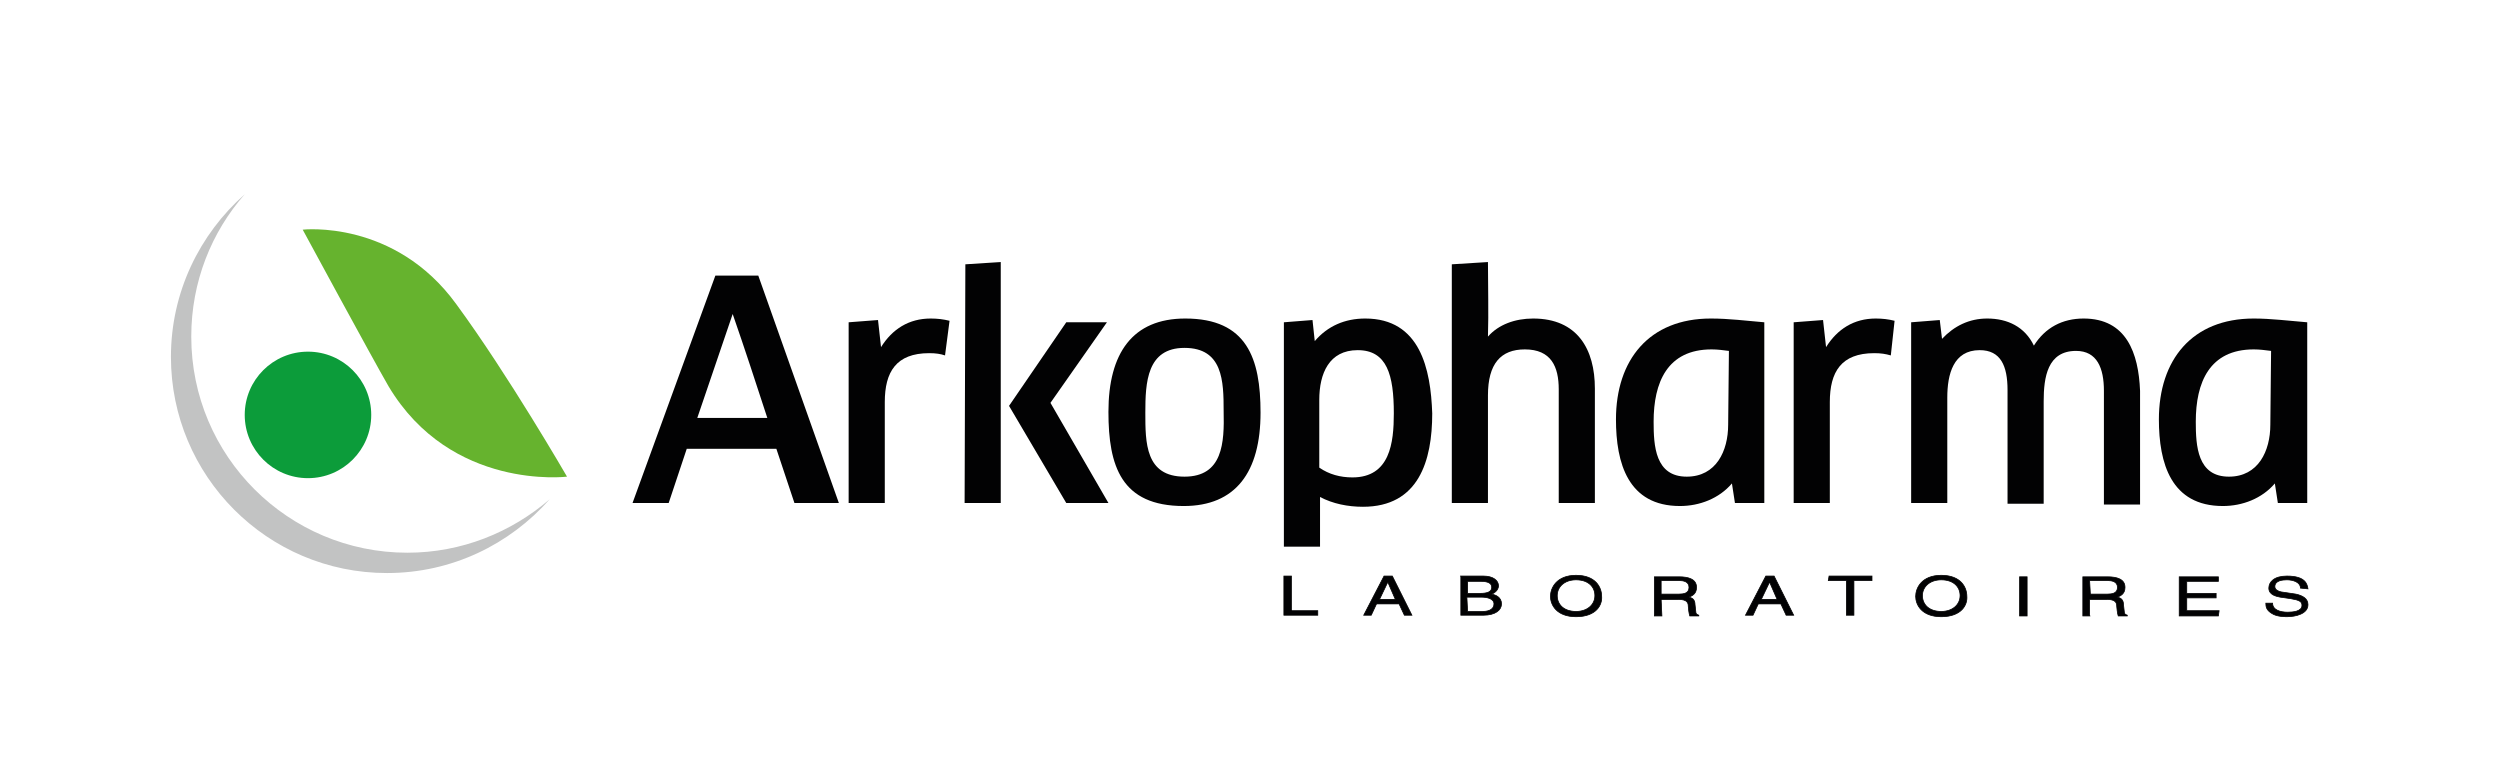 <?xml version="1.0" encoding="utf-8"?>
<!-- Generator: Adobe Illustrator 20.0.0, SVG Export Plug-In . SVG Version: 6.00 Build 0)  -->
<svg version="1.1" id="Calque_1" xmlns="http://www.w3.org/2000/svg" xmlns:xlink="http://www.w3.org/1999/xlink" x="0px" y="0px"
	 viewBox="0 0 332 102" style="enable-background:new 0 0 332 102;" xml:space="preserve">
<style type="text/css">
	.st0{fill:#66B32E;}
	.st1{fill:#0C9C3A;}
	.st2{fill:#C2C3C3;}
	.st3{fill:#020203;stroke:#020203;stroke-width:0.1;stroke-miterlimit:10;}
	.st4{fill:#020203;}
</style>
<g id="CMJN">
	<path class="st0" d="M60.6,40.4c6.9,9.4,14.7,22.9,14.7,22.9s-15.4,1.9-23.7-12c-2.2-3.8-11.4-20.8-11.4-20.8S52.4,29.1,60.6,40.4z
		"/>
	<circle class="st1" cx="40.9" cy="55.1" r="8.4"/>
	<path class="st2" d="M25.4,44.7c0-7.3,2.7-13.9,7.1-18.9c-6,5.3-9.8,13-9.8,21.6c0,15.8,12.8,28.7,28.7,28.7
		c8.6,0,16.3-3.8,21.6-9.8c-5.1,4.4-11.7,7.1-18.9,7.1C38.3,73.4,25.4,60.6,25.4,44.7z"/>
	<g id="LABO_1_">
		<path class="st3" d="M171.4,81.1h3.6v0.6h-4.5v-5.2h1v4.6H171.4z"/>
		<path class="st3" d="M182.8,80.2l-0.7,1.5h-1l2.7-5.2h1.1l2.6,5.2h-1l-0.7-1.5H182.8z M185.3,79.6l-1-2.3l0,0l-1.1,2.3H185.3z"/>
		<path class="st3" d="M193.9,76.5h3.1c1.3,0,2,0.6,2,1.3c0,0.3-0.2,0.8-0.9,1.1c0.5,0.1,1.3,0.4,1.3,1.3c0,0.8-0.8,1.5-2.4,1.5h-3
			v-5.2C194,76.5,193.9,76.5,193.9,76.5z M194.9,78.8h1.7c0.9,0,1.5-0.2,1.5-0.8c0-0.5-0.4-0.8-1.5-0.8h-1.7V78.8z M194.9,81.2h2
			c1,0,1.5-0.4,1.5-1c0-0.7-0.9-0.9-1.7-0.9h-1.9L194.9,81.2L194.9,81.2z"/>
		<path class="st3" d="M209.3,81.9c-2.6,0-3.4-1.6-3.4-2.7s0.8-2.8,3.4-2.8c2.6,0,3.4,1.6,3.4,2.8C212.8,80.3,212,81.9,209.3,81.9z
			 M209.3,77c-1.5,0-2.5,0.9-2.5,2.1s0.9,2.1,2.5,2.1c1.5,0,2.5-0.9,2.5-2.1S210.9,77,209.3,77z"/>
		<path class="st3" d="M220.7,81.8h-1v-5.2h3.3c1.2,0,2.3,0.3,2.3,1.4c0,0.8-0.5,1.1-1,1.3c0.4,0.1,0.8,0.3,0.8,1l0.1,0.9
			c0,0.3,0.1,0.4,0.4,0.5v0.1h-1.2c-0.1-0.3-0.2-1.1-0.2-1.3c0-0.4-0.1-0.9-1.3-0.9h-2.3L220.7,81.8L220.7,81.8z M220.7,78.9h2.2
			c0.7,0,1.4-0.1,1.4-0.9s-0.8-0.9-1.3-0.9h-2.4v1.8H220.7z"/>
		<path class="st3" d="M233.5,80.2l-0.7,1.5h-1l2.7-5.2h1.1l2.6,5.2h-1l-0.7-1.5H233.5z M236,79.6l-1-2.3l0,0l-1.1,2.3H236z"/>
		<path class="st3" d="M242.9,76.5h5.7v0.6h-2.4v4.6h-1v-4.6h-2.4L242.9,76.5L242.9,76.5z"/>
		<path class="st3" d="M257.8,81.9c-2.6,0-3.4-1.6-3.4-2.7s0.8-2.8,3.4-2.8s3.4,1.6,3.4,2.8C261.3,80.3,260.5,81.9,257.8,81.9z
			 M257.8,77c-1.5,0-2.5,0.9-2.5,2.1s0.9,2.1,2.5,2.1c1.5,0,2.5-0.9,2.5-2.1S259.4,77,257.8,77z"/>
		<path class="st3" d="M269.2,81.8h-1v-5.2h1V81.8z"/>
		<path class="st3" d="M277.6,81.8h-1v-5.2h3.3c1.2,0,2.3,0.3,2.3,1.4c0,0.8-0.5,1.1-1,1.3c0.4,0.1,0.8,0.3,0.8,1l0.1,0.9
			c0,0.3,0.1,0.4,0.4,0.5v0.1h-1.2c-0.1-0.3-0.2-1.1-0.2-1.3c0-0.4-0.1-0.9-1.3-0.9h-2.3v2.2H277.6z M277.6,78.9h2.2
			c0.7,0,1.4-0.1,1.4-0.9s-0.8-0.9-1.3-0.9h-2.4L277.6,78.9L277.6,78.9z"/>
		<path class="st3" d="M294.6,81.8h-5.2v-5.2h5.2v0.6h-4.2v1.6h3.9v0.6h-3.9v1.7h4.3L294.6,81.8L294.6,81.8z"/>
		<path class="st3" d="M305.5,78.1c0-0.8-1-1.1-1.8-1.1c-0.6,0-1.6,0.1-1.6,0.9c0,0.4,0.4,0.6,0.8,0.7l2,0.3
			c0.9,0.2,1.6,0.6,1.6,1.4c0,1.2-1.6,1.6-2.8,1.6c-1.3,0-1.8-0.3-2.1-0.5c-0.6-0.4-0.7-0.8-0.7-1.3h0.9c0,0.9,1,1.2,2,1.2
			c0.7,0,1.9-0.1,1.9-0.9c0-0.5-0.3-0.7-1.5-0.9l-1.4-0.2c-0.5-0.1-1.5-0.3-1.5-1.2c0-0.8,0.7-1.6,2.4-1.6c2.5,0,2.7,1.1,2.8,1.7
			L305.5,78.1L305.5,78.1z"/>
	</g>
	<g id="ARKO_1_">
		<polygon class="st4" points="147,42.8 141.6,42.8 134,53.9 141.6,66.8 147.2,66.8 139.5,53.5 		"/>
		<path class="st4" d="M95,36.6L84,66.8h4.8l2.4-7.2h11.9l2.4,7.2h5.9l-10.7-30.2C100.7,36.6,95,36.6,95,36.6z M92.6,55.5l4.7-13.8
			c1.6,4.6,3.1,9.2,4.6,13.8H92.6z"/>
		<polygon class="st4" points="128.1,66.8 132.9,66.8 132.9,34.8 128.2,35.1 		"/>
		<path class="st4" d="M157.4,42.3c-7,0-10.2,4.6-10.2,12.4c0,7.2,1.7,12.5,10,12.5c6.9,0,10.2-4.5,10.2-12.4
			C167.4,47.6,165.6,42.3,157.4,42.3z M157.3,63.3c-5.2,0-5.2-4.5-5.2-8.5s0.2-8.6,5.2-8.6c5.1,0,5.2,4.4,5.2,8.4
			C162.6,58.8,162.4,63.3,157.3,63.3z"/>
		<path class="st4" d="M181.3,42.3c-2.7,0-5,1-6.7,3l-0.3-2.8l-3.8,0.3v29.8h4.8V66c1.7,0.9,3.7,1.3,5.7,1.3c7.4,0,9.2-6.1,9.2-12.4
			C190,49,188.6,42.3,181.3,42.3z M179.6,63.4c-1.6,0-3.1-0.4-4.4-1.3v-9c0-3.5,1.3-6.6,5.1-6.6c3.9,0,4.8,3.3,4.8,8.4
			C185.1,58.8,184.6,63.4,179.6,63.4z"/>
		<path class="st4" d="M203.6,42.3c-2.4,0-4.6,0.8-6,2.4c0.1-3.3,0-6.6,0-9.9l-4.8,0.3v31.7h4.8V52.5c0-4.2,1.7-6.1,4.9-6.1
			c3.5,0,4.5,2.3,4.5,5.3v15.1h4.8V51.6C211.8,46.4,209.5,42.3,203.6,42.3z"/>
		<path class="st4" d="M227.2,42.3c-8.2,0-12.6,5.5-12.6,13.4c0,5.8,1.6,11.5,8.5,11.5c2.6,0,5.2-1,6.9-3l0.4,2.6h3.9v-24
			C231.9,42.6,229.6,42.3,227.2,42.3z M229.5,56.4c0,3.5-1.6,6.9-5.5,6.9c-4.2,0-4.4-4.1-4.4-7.3c0-5.2,1.8-9.6,7.7-9.6
			c0.8,0,1.5,0.1,2.3,0.2L229.5,56.4z"/>
		<path class="st4" d="M299.3,42.3c-8.2,0-12.6,5.5-12.6,13.4c0,5.8,1.6,11.5,8.5,11.5c2.6,0,5.2-1,6.9-3l0.4,2.6h3.9v-24
			C303.9,42.6,301.6,42.3,299.3,42.3z M301.5,56.4c0,3.5-1.6,6.9-5.5,6.9c-4.2,0-4.4-4.1-4.4-7.3c0-5.2,1.8-9.6,7.7-9.6
			c0.8,0,1.5,0.1,2.3,0.2L301.5,56.4z"/>
		<path class="st4" d="M276.7,42.3c-2.8,0-5.1,1.2-6.6,3.6c-1.2-2.5-3.5-3.6-6.2-3.6c-2.4,0-4.4,1-6,2.7l-0.3-2.5l-3.8,0.3v24h4.8
			v-14c0-3.1,0.8-6.3,4.3-6.3c2.8,0,3.7,2.1,3.7,5.3v15.1h4.8V53.3c0-3.2,0.5-6.7,4.3-6.7c2.8,0,3.7,2.3,3.7,5.3V67h4.8V51.9
			C284,46.9,282.4,42.3,276.7,42.3z"/>
		<path class="st4" d="M126.1,42.6c-0.8-0.2-1.6-0.3-2.5-0.3c-2.9,0-5.1,1.4-6.6,3.8l-0.4-3.6l-3.9,0.3v24h4.8V53.4
			c0-4,1.5-6.5,5.9-6.5c0.9,0,1.5,0.1,2.1,0.3L126.1,42.6z"/>
		<path class="st4" d="M251.6,42.6c-0.8-0.2-1.6-0.3-2.5-0.3c-2.9,0-5.1,1.4-6.6,3.8l-0.4-3.6l-3.9,0.3v24h4.8V53.4
			c0-4,1.5-6.5,5.9-6.5c0.9,0,1.5,0.1,2.2,0.3L251.6,42.6z"/>
	</g>
</g>
</svg>
